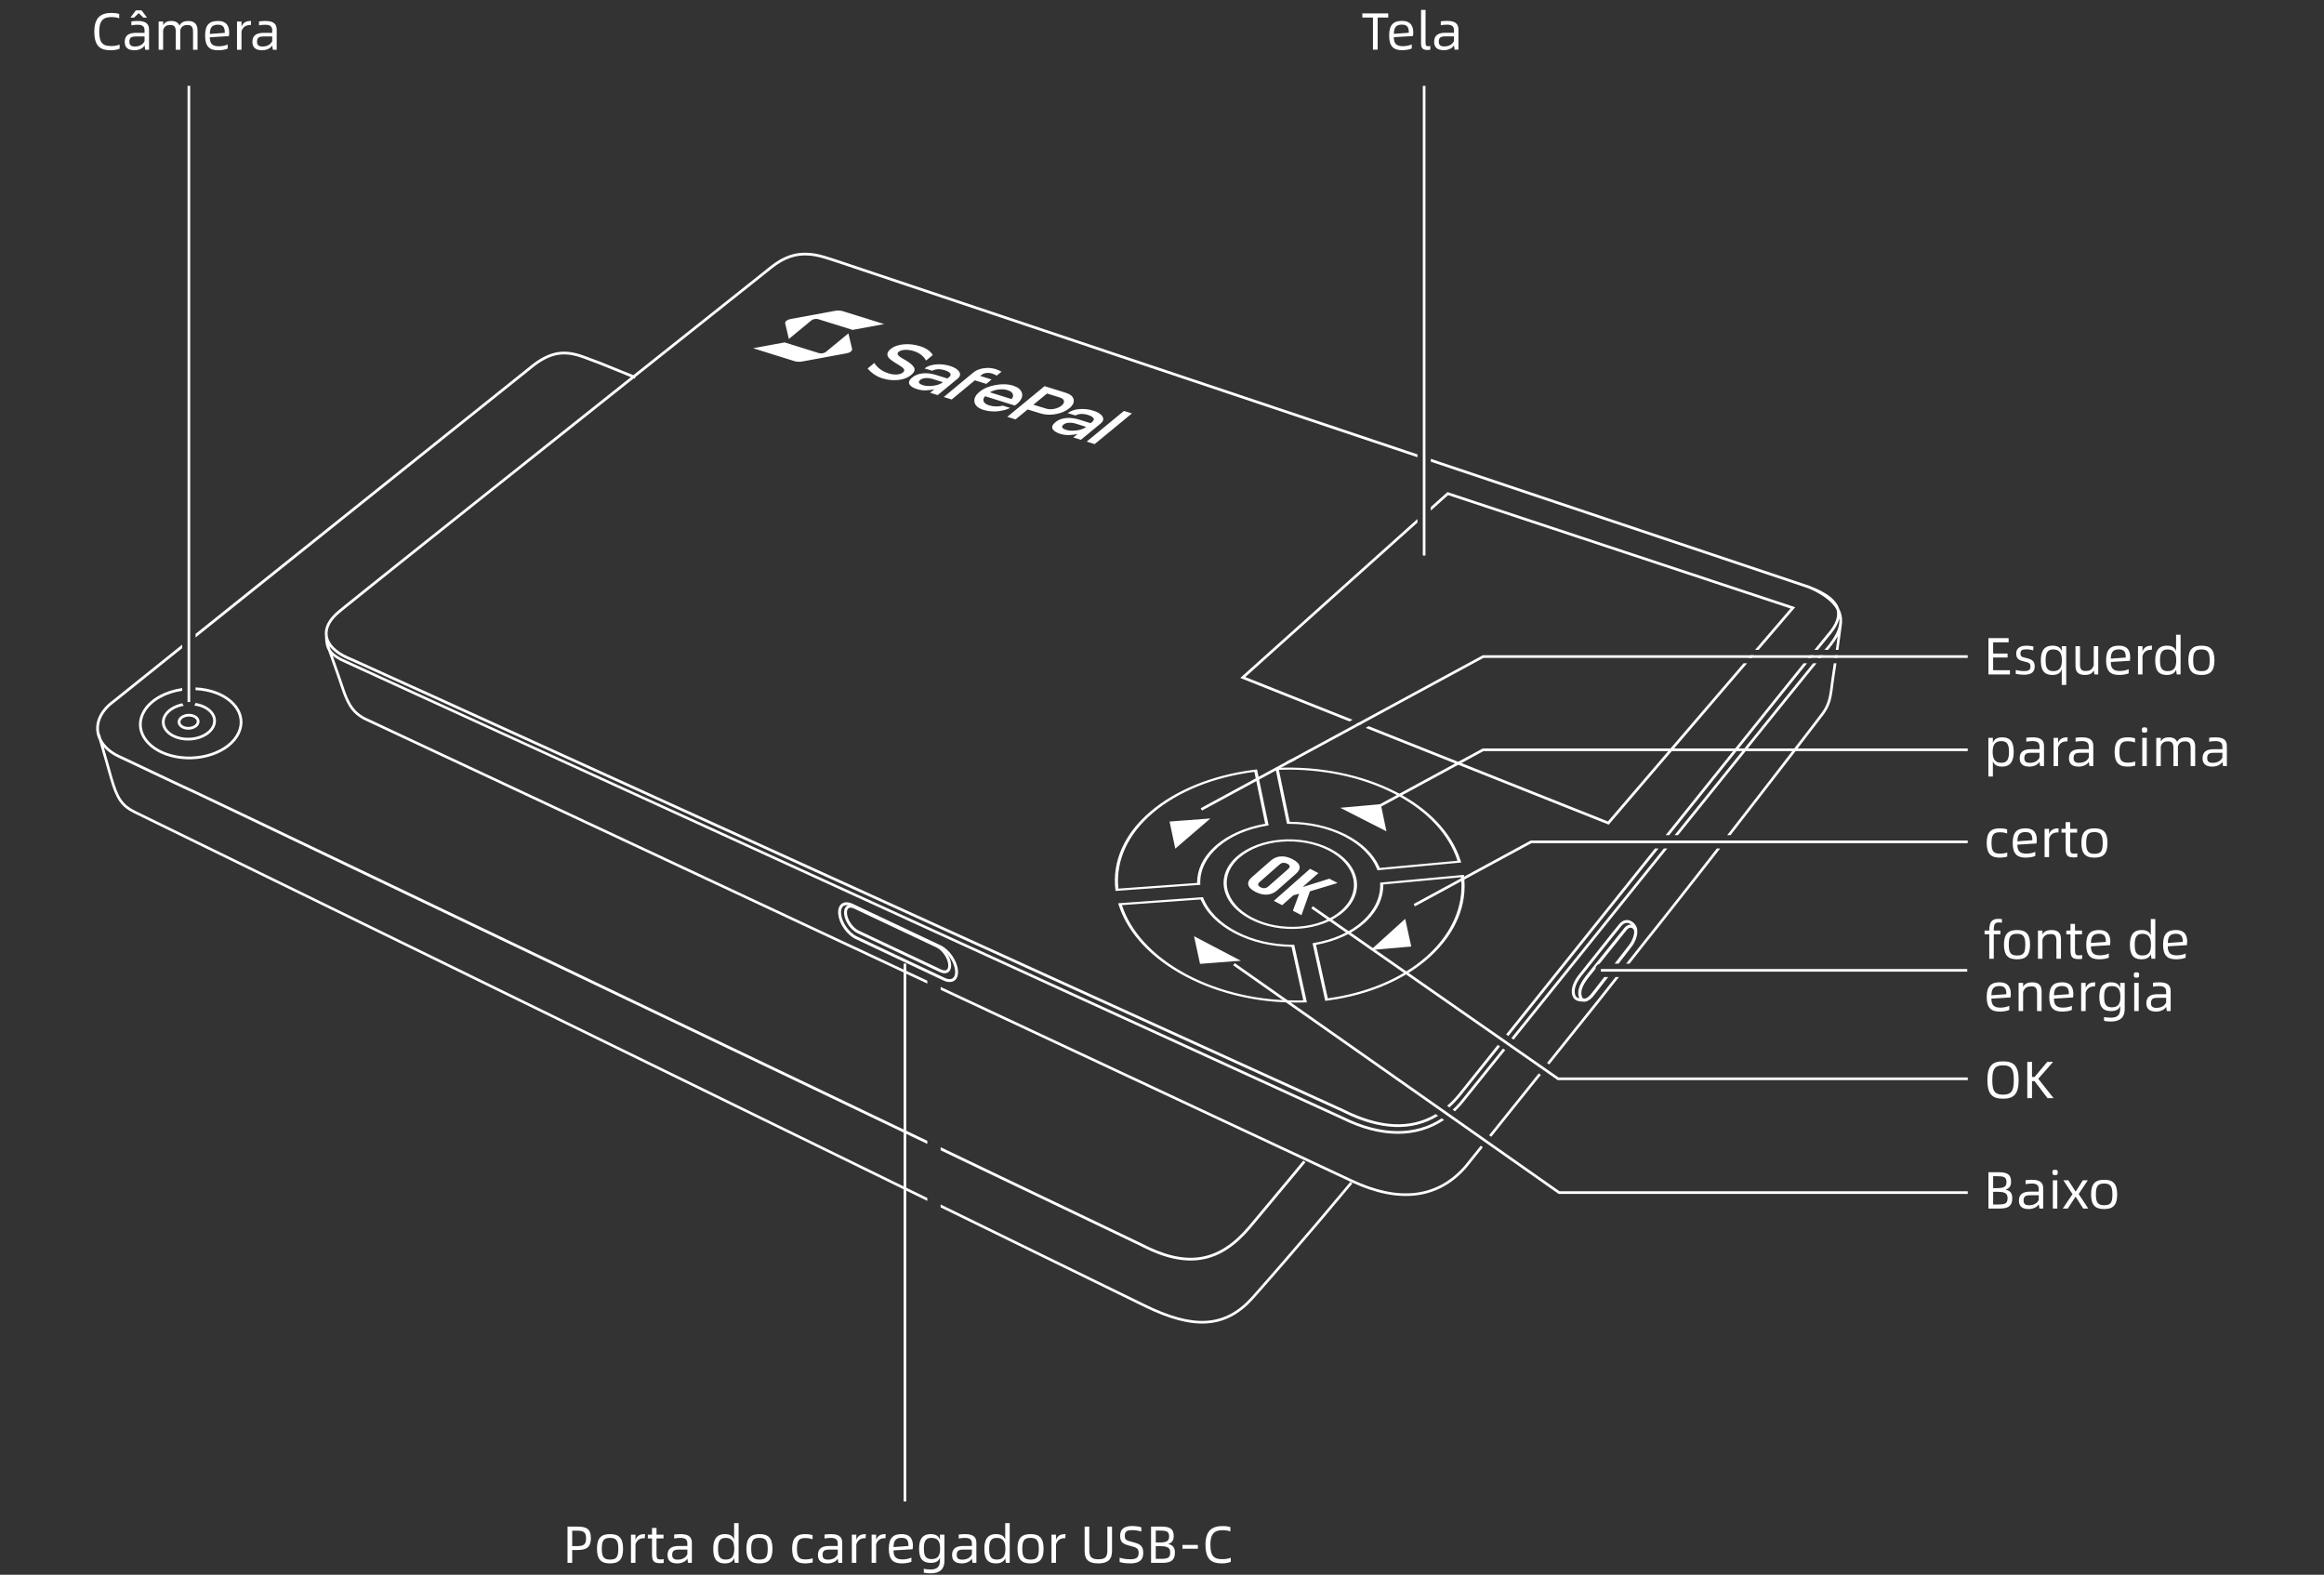 <svg width="800" height="542" viewBox="0 0 800 542" fill="none" xmlns="http://www.w3.org/2000/svg">
<rect x="0" y="0" width="800" height="542" fill="#333333" stroke="none"/>
<path d="M688.05 317.484C686.736 317.484 686.322 318.06 686.322 320.274H688.608V321.552H686.322V329.994H684.774V321.552H683.154V320.274H684.774V320.184C684.774 316.818 686.088 316.242 688.05 316.242C688.41 316.242 688.788 316.278 689.13 316.332V317.574C688.824 317.52 688.464 317.484 688.05 317.484ZM694.333 330.174C691.453 330.174 689.833 329.004 689.833 325.134C689.833 321.264 691.453 320.094 694.333 320.094C697.213 320.094 698.815 321.264 698.815 325.134C698.815 329.004 697.213 330.174 694.333 330.174ZM694.333 328.86C696.547 328.86 697.177 327.978 697.177 325.134C697.177 322.308 696.457 321.39 694.333 321.39C692.155 321.39 691.489 322.308 691.489 325.134C691.489 327.978 692.227 328.86 694.333 328.86ZM706.198 320.094C708.736 320.094 709.456 321.408 709.456 323.262V329.994H707.89V323.838C707.89 322.344 707.566 321.48 706.036 321.48C704.812 321.48 703.606 321.714 703.084 323.424V329.994H701.536V320.274H703.084V321.66C703.66 320.4 705.01 320.094 706.198 320.094ZM715.687 328.806C716.119 328.806 716.407 328.77 716.749 328.698V330.012C716.371 330.066 716.065 330.102 715.651 330.102C713.509 330.102 712.735 329.58 712.735 327.024V321.57H711.295V320.274H712.735V317.97H714.283V320.274H716.695V321.57H714.283V326.934C714.283 328.446 714.499 328.806 715.687 328.806ZM726.45 324.162C726.45 324.432 726.414 324.846 726.36 325.296L719.772 325.71C719.772 327.816 720.546 328.806 722.886 328.806C723.966 328.806 725.19 328.536 725.928 328.176V329.598C725.334 329.886 724.056 330.174 722.652 330.174C719.772 330.174 718.152 329.004 718.152 325.134C718.152 321.264 719.772 320.094 722.562 320.094C725.874 320.094 726.45 322.272 726.45 324.162ZM719.772 324.558L724.92 324.18C724.92 322.668 724.668 321.372 722.562 321.372C720.33 321.372 719.826 322.578 719.772 324.558ZM740.381 316.314H741.929V329.994H740.615L740.381 328.392C740.003 329.418 738.995 330.174 737.213 330.174C733.973 330.174 733.199 328.104 733.199 325.134C733.199 322.47 733.973 320.094 737.213 320.094C739.103 320.094 740.003 320.832 740.381 321.966V316.314ZM737.447 328.86C739.805 328.86 740.435 327.456 740.435 325.134C740.435 322.902 739.805 321.39 737.447 321.39C735.089 321.39 734.855 323.244 734.855 325.134C734.855 327.168 735.143 328.86 737.447 328.86ZM752.905 324.162C752.905 324.432 752.869 324.846 752.815 325.296L746.227 325.71C746.227 327.816 747.001 328.806 749.341 328.806C750.421 328.806 751.645 328.536 752.383 328.176V329.598C751.789 329.886 750.511 330.174 749.107 330.174C746.227 330.174 744.607 329.004 744.607 325.134C744.607 321.264 746.227 320.094 749.017 320.094C752.329 320.094 752.905 322.272 752.905 324.162ZM746.227 324.558L751.375 324.18C751.375 322.668 751.123 321.372 749.017 321.372C746.785 321.372 746.281 322.578 746.227 324.558ZM692.19 342.162C692.19 342.432 692.154 342.846 692.1 343.296L685.512 343.71C685.512 345.816 686.286 346.806 688.626 346.806C689.706 346.806 690.93 346.536 691.668 346.176V347.598C691.074 347.886 689.796 348.174 688.392 348.174C685.512 348.174 683.892 347.004 683.892 343.134C683.892 339.264 685.512 338.094 688.302 338.094C691.614 338.094 692.19 340.272 692.19 342.162ZM685.512 342.558L690.66 342.18C690.66 340.668 690.408 339.372 688.302 339.372C686.07 339.372 685.566 340.578 685.512 342.558ZM699.536 338.094C702.074 338.094 702.794 339.408 702.794 341.262V347.994H701.228V341.838C701.228 340.344 700.904 339.48 699.374 339.48C698.15 339.48 696.944 339.714 696.422 341.424V347.994H694.874V338.274H696.422V339.66C696.998 338.4 698.348 338.094 699.536 338.094ZM713.723 342.162C713.723 342.432 713.687 342.846 713.633 343.296L707.045 343.71C707.045 345.816 707.819 346.806 710.159 346.806C711.239 346.806 712.463 346.536 713.201 346.176V347.598C712.607 347.886 711.329 348.174 709.925 348.174C707.045 348.174 705.425 347.004 705.425 343.134C705.425 339.264 707.045 338.094 709.835 338.094C713.147 338.094 713.723 340.272 713.723 342.162ZM707.045 342.558L712.193 342.18C712.193 340.668 711.941 339.372 709.835 339.372C707.603 339.372 707.099 340.578 707.045 342.558ZM721.052 338.094H721.232L721.178 339.498H720.962C719.738 339.498 718.478 339.912 717.956 341.64V347.994H716.408V338.274H717.956V340.038C718.586 338.418 719.864 338.094 721.052 338.094ZM729.852 338.274H731.4V347.31C731.4 349.992 729.942 351.594 726.648 351.594C725.802 351.594 724.92 351.486 724.29 351.36V350.046C725.028 350.19 725.82 350.262 726.666 350.262C728.826 350.262 729.852 349.38 729.852 347.148V346.176C729.438 347.328 728.574 347.994 726.702 347.994C723.462 347.994 722.67 345.996 722.67 343.044C722.67 340.362 723.462 338.094 726.702 338.094C728.664 338.094 729.474 338.94 729.852 340.092V338.274ZM726.918 346.698C729.276 346.698 729.906 345.366 729.906 343.044C729.906 340.812 729.276 339.39 726.918 339.39C724.56 339.39 724.326 341.154 724.326 343.044C724.326 345.06 724.614 346.698 726.918 346.698ZM735.463 336.492C734.761 336.492 734.527 336.366 734.527 335.574C734.527 334.764 734.761 334.656 735.463 334.656C736.111 334.656 736.381 334.764 736.381 335.574C736.381 336.366 736.111 336.492 735.463 336.492ZM734.671 347.994V338.274H736.219V347.994H734.671ZM743.34 338.094C746.418 338.094 747.21 339.354 747.21 341.1V347.994H745.896L745.662 346.518C745.086 347.562 743.664 348.174 742.188 348.174C739.866 348.174 738.84 347.13 738.84 345.276C738.84 342.972 740.388 342.18 742.692 342.18H745.662V341.37C745.662 340.2 745.23 339.39 743.268 339.39C742.62 339.39 741.828 339.462 741.126 339.606V338.238C741.846 338.148 742.638 338.094 743.34 338.094ZM742.332 346.878C743.97 346.878 745.158 346.176 745.662 345.024V343.422H742.8C741.198 343.422 740.442 343.746 740.442 345.258C740.442 346.338 740.964 346.878 742.332 346.878Z" fill="white"/>
<path d="M38.154 17.301C34.716 17.301 32.466 16.113 32.466 10.875C32.466 6.051 34.734 4.449 38.334 4.449C39.486 4.449 40.296 4.575 41.034 4.809V6.303C40.314 6.033 39.468 5.871 38.37 5.871C35.544 5.871 34.158 7.113 34.158 10.839C34.158 14.799 35.418 15.843 38.208 15.843C39.378 15.843 40.224 15.699 41.178 15.357V16.761C40.476 17.067 39.432 17.301 38.154 17.301ZM47.759 4.521L46.157 6.051H44.897L46.769 3.567H48.731L50.603 6.051H49.343L47.759 4.521ZM47.435 7.221C50.513 7.221 51.305 8.481 51.305 10.227V17.121H49.991L49.757 15.645C49.181 16.689 47.759 17.301 46.283 17.301C43.961 17.301 42.935 16.257 42.935 14.403C42.935 12.099 44.483 11.307 46.787 11.307H49.757V10.497C49.757 9.327 49.325 8.517 47.363 8.517C46.715 8.517 45.923 8.589 45.221 8.733V7.365C45.941 7.275 46.733 7.221 47.435 7.221ZM46.427 16.005C48.065 16.005 49.253 15.303 49.757 14.151V12.549H46.895C45.293 12.549 44.537 12.873 44.537 14.385C44.537 15.465 45.059 16.005 46.427 16.005ZM64.811 7.221C67.061 7.221 67.997 8.535 67.997 10.407V17.121H66.449V10.965C66.449 9.453 66.035 8.607 64.577 8.607C63.425 8.607 62.489 8.931 62.057 10.317V10.389V17.121H60.509V10.965C60.509 9.471 60.149 8.607 58.727 8.607C57.503 8.607 56.639 8.859 56.153 10.371V17.121H54.605V7.401H56.153V8.679C56.747 7.527 57.791 7.221 58.961 7.221C60.491 7.221 61.373 7.815 61.787 8.805C62.363 7.563 63.623 7.221 64.811 7.221ZM78.903 11.289C78.903 11.559 78.867 11.973 78.813 12.423L72.225 12.837C72.225 14.943 72.999 15.933 75.339 15.933C76.419 15.933 77.643 15.663 78.381 15.303V16.725C77.787 17.013 76.509 17.301 75.105 17.301C72.225 17.301 70.605 16.131 70.605 12.261C70.605 8.391 72.225 7.221 75.015 7.221C78.327 7.221 78.903 9.399 78.903 11.289ZM72.225 11.685L77.373 11.307C77.373 9.795 77.121 8.499 75.015 8.499C72.783 8.499 72.279 9.705 72.225 11.685ZM86.231 7.221H86.411L86.357 8.625H86.141C84.917 8.625 83.657 9.039 83.135 10.767V17.121H81.587V7.401H83.135V9.165C83.765 7.545 85.043 7.221 86.231 7.221ZM91.381 7.221C94.459 7.221 95.251 8.481 95.251 10.227V17.121H93.937L93.703 15.645C93.127 16.689 91.705 17.301 90.229 17.301C87.907 17.301 86.881 16.257 86.881 14.403C86.881 12.099 88.429 11.307 90.733 11.307H93.703V10.497C93.703 9.327 93.271 8.517 91.309 8.517C90.661 8.517 89.869 8.589 89.167 8.733V7.365C89.887 7.275 90.679 7.221 91.381 7.221ZM90.373 16.005C92.011 16.005 93.199 15.303 93.703 14.151V12.549H90.841C89.239 12.549 88.483 12.873 88.483 14.385C88.483 15.465 89.005 16.005 90.373 16.005Z" fill="white"/>
<path d="M477.876 4.6V6.04H474.24V17.092H472.62V6.04H468.966V4.6H477.876ZM486.493 11.26C486.493 11.53 486.457 11.944 486.403 12.394L479.815 12.808C479.815 14.914 480.589 15.904 482.929 15.904C484.009 15.904 485.233 15.634 485.971 15.274V16.696C485.377 16.984 484.099 17.272 482.695 17.272C479.815 17.272 478.195 16.102 478.195 12.232C478.195 8.362 479.815 7.192 482.605 7.192C485.917 7.192 486.493 9.37 486.493 11.26ZM479.815 11.656L484.963 11.278C484.963 9.766 484.711 8.47 482.605 8.47C480.373 8.47 479.869 9.676 479.815 11.656ZM491.337 17.2C489.897 17.2 489.177 16.588 489.177 15.13V3.412H490.725V14.734C490.725 15.724 490.995 15.904 491.625 15.904C491.841 15.904 492.093 15.886 492.363 15.814V17.092C492.075 17.164 491.769 17.2 491.337 17.2ZM498.179 7.192C501.257 7.192 502.049 8.452 502.049 10.198V17.092H500.735L500.501 15.616C499.925 16.66 498.503 17.272 497.027 17.272C494.705 17.272 493.679 16.228 493.679 14.374C493.679 12.07 495.227 11.278 497.531 11.278H500.501V10.468C500.501 9.298 500.069 8.488 498.107 8.488C497.459 8.488 496.667 8.56 495.965 8.704V7.336C496.685 7.246 497.477 7.192 498.179 7.192ZM497.171 15.976C498.809 15.976 499.997 15.274 500.501 14.122V12.52H497.639C496.037 12.52 495.281 12.844 495.281 14.356C495.281 15.436 495.803 15.976 497.171 15.976Z" fill="white"/>
<path d="M689.508 378.145C685.98 378.145 684.126 376.759 684.126 371.719C684.126 366.697 685.98 365.293 689.508 365.293C693.054 365.293 694.89 366.697 694.89 371.719C694.89 376.759 693.054 378.145 689.508 378.145ZM689.508 376.759C692.568 376.759 693.216 375.265 693.216 371.719C693.216 368.263 692.568 366.661 689.508 366.661C686.484 366.661 685.818 368.263 685.818 371.719C685.818 375.265 686.484 376.759 689.508 376.759ZM701.643 371.287L706.917 377.965H704.829L700.365 372.097H699.483V377.965H697.863V365.473H699.483V370.675H700.365L704.739 365.473H706.755L701.643 371.287Z" fill="white"/>
<path d="M689.166 253.77C692.424 253.77 693.18 255.84 693.18 258.81C693.18 261.474 692.424 263.85 689.166 263.85C687.276 263.85 686.43 263.13 686.016 261.978V267.27H684.468V253.95H686.016V255.696C686.43 254.544 687.294 253.77 689.166 253.77ZM688.968 262.536C691.272 262.536 691.56 260.7 691.56 258.81C691.56 256.758 691.218 255.066 688.968 255.066C686.628 255.066 685.944 256.506 685.944 258.81C685.944 261.042 686.628 262.536 688.968 262.536ZM699.746 253.77C702.824 253.77 703.616 255.03 703.616 256.776V263.67H702.302L702.068 262.194C701.492 263.238 700.07 263.85 698.594 263.85C696.272 263.85 695.246 262.806 695.246 260.952C695.246 258.648 696.794 257.856 699.098 257.856H702.068V257.046C702.068 255.876 701.636 255.066 699.674 255.066C699.026 255.066 698.234 255.138 697.532 255.282V253.914C698.252 253.824 699.044 253.77 699.746 253.77ZM698.738 262.554C700.376 262.554 701.564 261.852 702.068 260.7V259.098H699.206C697.604 259.098 696.848 259.422 696.848 260.934C696.848 262.014 697.37 262.554 698.738 262.554ZM711.559 253.77H711.739L711.685 255.174H711.469C710.245 255.174 708.985 255.588 708.463 257.316V263.67H706.915V253.95H708.463V255.714C709.093 254.094 710.371 253.77 711.559 253.77ZM716.709 253.77C719.787 253.77 720.579 255.03 720.579 256.776V263.67H719.265L719.031 262.194C718.455 263.238 717.033 263.85 715.557 263.85C713.235 263.85 712.209 262.806 712.209 260.952C712.209 258.648 713.757 257.856 716.061 257.856H719.031V257.046C719.031 255.876 718.599 255.066 716.637 255.066C715.989 255.066 715.197 255.138 714.495 255.282V253.914C715.215 253.824 716.007 253.77 716.709 253.77ZM715.701 262.554C717.339 262.554 718.527 261.852 719.031 260.7V259.098H716.169C714.567 259.098 713.811 259.422 713.811 260.934C713.811 262.014 714.333 262.554 715.701 262.554ZM732.425 263.85C729.545 263.85 727.925 262.68 727.925 258.81C727.925 254.94 729.545 253.77 732.425 253.77C733.505 253.77 734.405 253.932 734.963 254.13V255.552C734.243 255.282 733.451 255.12 732.443 255.12C730.301 255.12 729.581 255.966 729.581 258.828C729.581 261.654 730.301 262.482 732.461 262.482C733.379 262.482 734.297 262.356 734.999 262.068V263.49C734.477 263.688 733.325 263.85 732.425 263.85ZM738.241 252.168C737.539 252.168 737.305 252.042 737.305 251.25C737.305 250.44 737.539 250.332 738.241 250.332C738.889 250.332 739.159 250.44 739.159 251.25C739.159 252.042 738.889 252.168 738.241 252.168ZM737.449 263.67V253.95H738.997V263.67H737.449ZM752.471 253.77C754.721 253.77 755.657 255.084 755.657 256.956V263.67H754.109V257.514C754.109 256.002 753.695 255.156 752.237 255.156C751.085 255.156 750.149 255.48 749.717 256.866V256.938V263.67H748.169V257.514C748.169 256.02 747.809 255.156 746.387 255.156C745.163 255.156 744.299 255.408 743.813 256.92V263.67H742.265V253.95H743.813V255.228C744.407 254.076 745.451 253.77 746.621 253.77C748.151 253.77 749.033 254.364 749.447 255.354C750.023 254.112 751.283 253.77 752.471 253.77ZM762.693 253.77C765.771 253.77 766.563 255.03 766.563 256.776V263.67H765.249L765.015 262.194C764.439 263.238 763.017 263.85 761.541 263.85C759.219 263.85 758.193 262.806 758.193 260.952C758.193 258.648 759.741 257.856 762.045 257.856H765.015V257.046C765.015 255.876 764.583 255.066 762.621 255.066C761.973 255.066 761.181 255.138 760.479 255.282V253.914C761.199 253.824 761.991 253.77 762.693 253.77ZM761.685 262.554C763.323 262.554 764.511 261.852 765.015 260.7V259.098H762.153C760.551 259.098 759.795 259.422 759.795 260.934C759.795 262.014 760.317 262.554 761.685 262.554Z" fill="white"/>
<path d="M684.486 415.95V403.458H688.086C691.344 403.458 692.28 404.52 692.28 406.77C692.28 408.066 691.776 409.002 690.462 409.416V409.488C692.154 409.83 692.694 410.91 692.694 412.386C692.694 414.654 691.758 415.95 688.446 415.95H684.486ZM686.106 408.93H687.33C689.724 408.93 690.696 408.516 690.696 406.86C690.696 405.042 689.724 404.826 687.33 404.826H686.106V408.93ZM686.106 414.564H687.78C690.336 414.564 691.074 414.168 691.074 412.368C691.074 410.856 690.3 410.208 687.78 410.208H686.106V414.564ZM699.482 406.05C702.56 406.05 703.352 407.31 703.352 409.056V415.95H702.038L701.804 414.474C701.228 415.518 699.806 416.13 698.33 416.13C696.008 416.13 694.982 415.086 694.982 413.232C694.982 410.928 696.53 410.136 698.834 410.136H701.804V409.326C701.804 408.156 701.372 407.346 699.41 407.346C698.762 407.346 697.97 407.418 697.268 407.562V406.194C697.988 406.104 698.78 406.05 699.482 406.05ZM698.474 414.834C700.112 414.834 701.3 414.132 701.804 412.98V411.378H698.942C697.34 411.378 696.584 411.702 696.584 413.214C696.584 414.294 697.106 414.834 698.474 414.834ZM707.444 404.448C706.742 404.448 706.508 404.322 706.508 403.53C706.508 402.72 706.742 402.612 707.444 402.612C708.092 402.612 708.362 402.72 708.362 403.53C708.362 404.322 708.092 404.448 707.444 404.448ZM706.652 415.95V406.23H708.2V415.95H706.652ZM710.082 415.95L713.43 411L710.28 406.23H712.008L714.456 410.064H714.564L716.976 406.23H718.686L715.554 410.964L718.866 415.95H717.102L714.546 411.936H714.438L711.81 415.95H710.082ZM724.322 416.13C721.442 416.13 719.822 414.96 719.822 411.09C719.822 407.22 721.442 406.05 724.322 406.05C727.202 406.05 728.804 407.22 728.804 411.09C728.804 414.96 727.202 416.13 724.322 416.13ZM724.322 414.816C726.536 414.816 727.166 413.934 727.166 411.09C727.166 408.264 726.446 407.346 724.322 407.346C722.144 407.346 721.478 408.264 721.478 411.09C721.478 413.934 722.216 414.816 724.322 414.816Z" fill="white"/>
<path d="M686.106 230.667H691.884V232.125H684.486V219.633H691.434V221.073H686.106V224.943H691.074V226.311H686.106V230.667ZM696.72 232.233C695.766 232.233 694.434 232.071 693.894 231.927V230.595C694.578 230.793 695.82 230.973 696.702 230.973C698.196 230.973 698.952 230.631 698.952 229.479C698.952 228.327 698.628 228.093 696.774 227.661C694.632 227.193 694.056 226.491 694.056 224.853C694.056 223.269 695.226 222.225 697.548 222.225C698.484 222.225 699.51 222.351 699.996 222.549L699.888 223.863C699.33 223.647 698.484 223.485 697.566 223.485C696.198 223.485 695.514 223.791 695.514 224.889C695.514 225.879 695.856 226.113 697.368 226.437C699.6 226.977 700.41 227.535 700.41 229.425C700.41 231.369 699.114 232.233 696.72 232.233ZM709.725 222.405H711.273V235.725H709.725V230.289C709.347 231.495 708.483 232.305 706.539 232.305C703.299 232.305 702.525 230.235 702.525 227.265C702.525 224.601 703.299 222.225 706.539 222.225C708.483 222.225 709.329 222.981 709.725 224.151V222.405ZM706.773 230.991C709.131 230.991 709.761 229.587 709.761 227.265C709.761 225.033 709.131 223.521 706.773 223.521C704.415 223.521 704.181 225.375 704.181 227.265C704.181 229.299 704.469 230.991 706.773 230.991ZM720.737 222.405H722.285V232.125H720.971L720.773 230.721C720.197 231.999 718.901 232.305 717.713 232.305C715.175 232.305 714.455 231.009 714.455 229.137V222.405H716.003V228.561C716.003 230.055 716.327 230.937 717.875 230.937C719.117 230.937 720.161 230.685 720.737 229.011V222.405ZM733.288 226.293C733.288 226.563 733.252 226.977 733.198 227.427L726.61 227.841C726.61 229.947 727.384 230.937 729.724 230.937C730.804 230.937 732.028 230.667 732.766 230.307V231.729C732.172 232.017 730.894 232.305 729.49 232.305C726.61 232.305 724.99 231.135 724.99 227.265C724.99 223.395 726.61 222.225 729.4 222.225C732.712 222.225 733.288 224.403 733.288 226.293ZM726.61 226.689L731.758 226.311C731.758 224.799 731.506 223.503 729.4 223.503C727.168 223.503 726.664 224.709 726.61 226.689ZM740.616 222.225H740.796L740.742 223.629H740.526C739.302 223.629 738.042 224.043 737.52 225.771V232.125H735.972V222.405H737.52V224.169C738.15 222.549 739.428 222.225 740.616 222.225ZM749.082 218.445H750.63V232.125H749.316L749.082 230.523C748.704 231.549 747.696 232.305 745.914 232.305C742.674 232.305 741.9 230.235 741.9 227.265C741.9 224.601 742.674 222.225 745.914 222.225C747.804 222.225 748.704 222.963 749.082 224.097V218.445ZM746.148 230.991C748.506 230.991 749.136 229.587 749.136 227.265C749.136 225.033 748.506 223.521 746.148 223.521C743.79 223.521 743.556 225.375 743.556 227.265C743.556 229.299 743.844 230.991 746.148 230.991ZM757.808 232.305C754.928 232.305 753.308 231.135 753.308 227.265C753.308 223.395 754.928 222.225 757.808 222.225C760.688 222.225 762.29 223.395 762.29 227.265C762.29 231.135 760.688 232.305 757.808 232.305ZM757.808 230.991C760.022 230.991 760.652 230.109 760.652 227.265C760.652 224.439 759.932 223.521 757.808 223.521C755.63 223.521 754.964 224.439 754.964 227.265C754.964 230.109 755.702 230.991 757.808 230.991Z" fill="white"/>
<path d="M195.353 537.908V525.416H198.827C202.355 525.416 203.399 526.622 203.399 529.412C203.399 532.346 202.067 533.48 198.827 533.48H196.973V537.908H195.353ZM196.973 532.13H198.683C201.005 532.13 201.743 531.518 201.743 529.412C201.743 527.486 201.005 526.82 198.683 526.82H196.973V532.13ZM210 538.088C207.12 538.088 205.5 536.918 205.5 533.048C205.5 529.178 207.12 528.008 210 528.008C212.88 528.008 214.482 529.178 214.482 533.048C214.482 536.918 212.88 538.088 210 538.088ZM210 536.774C212.214 536.774 212.844 535.892 212.844 533.048C212.844 530.222 212.124 529.304 210 529.304C207.822 529.304 207.156 530.222 207.156 533.048C207.156 535.892 207.894 536.774 210 536.774ZM221.846 528.008H222.026L221.972 529.412H221.756C220.532 529.412 219.272 529.826 218.75 531.554V537.908H217.202V528.188H218.75V529.952C219.38 528.332 220.658 528.008 221.846 528.008ZM227.398 536.72C227.83 536.72 228.118 536.684 228.46 536.612V537.926C228.082 537.98 227.776 538.016 227.362 538.016C225.22 538.016 224.446 537.494 224.446 534.938V529.484H223.006V528.188H224.446V525.884H225.994V528.188H228.406V529.484H225.994V534.848C225.994 536.36 226.21 536.72 227.398 536.72ZM234.291 528.008C237.369 528.008 238.161 529.268 238.161 531.014V537.908H236.847L236.613 536.432C236.037 537.476 234.615 538.088 233.139 538.088C230.817 538.088 229.791 537.044 229.791 535.19C229.791 532.886 231.339 532.094 233.643 532.094H236.613V531.284C236.613 530.114 236.181 529.304 234.219 529.304C233.571 529.304 232.779 529.376 232.077 529.52V528.152C232.797 528.062 233.589 528.008 234.291 528.008ZM233.283 536.792C234.921 536.792 236.109 536.09 236.613 534.938V533.336H233.751C232.149 533.336 231.393 533.66 231.393 535.172C231.393 536.252 231.915 536.792 233.283 536.792ZM252.707 524.228H254.255V537.908H252.941L252.707 536.306C252.329 537.332 251.321 538.088 249.539 538.088C246.299 538.088 245.525 536.018 245.525 533.048C245.525 530.384 246.299 528.008 249.539 528.008C251.429 528.008 252.329 528.746 252.707 529.88V524.228ZM249.773 536.774C252.131 536.774 252.761 535.37 252.761 533.048C252.761 530.816 252.131 529.304 249.773 529.304C247.415 529.304 247.181 531.158 247.181 533.048C247.181 535.082 247.469 536.774 249.773 536.774ZM261.433 538.088C258.553 538.088 256.933 536.918 256.933 533.048C256.933 529.178 258.553 528.008 261.433 528.008C264.313 528.008 265.915 529.178 265.915 533.048C265.915 536.918 264.313 538.088 261.433 538.088ZM261.433 536.774C263.647 536.774 264.277 535.892 264.277 533.048C264.277 530.222 263.557 529.304 261.433 529.304C259.255 529.304 258.589 530.222 258.589 533.048C258.589 535.892 259.327 536.774 261.433 536.774ZM277.183 538.088C274.303 538.088 272.683 536.918 272.683 533.048C272.683 529.178 274.303 528.008 277.183 528.008C278.263 528.008 279.163 528.17 279.721 528.368V529.79C279.001 529.52 278.209 529.358 277.201 529.358C275.059 529.358 274.339 530.204 274.339 533.066C274.339 535.892 275.059 536.72 277.219 536.72C278.137 536.72 279.055 536.594 279.757 536.306V537.728C279.235 537.926 278.083 538.088 277.183 538.088ZM286.058 528.008C289.136 528.008 289.928 529.268 289.928 531.014V537.908H288.614L288.38 536.432C287.804 537.476 286.382 538.088 284.906 538.088C282.584 538.088 281.558 537.044 281.558 535.19C281.558 532.886 283.106 532.094 285.41 532.094H288.38V531.284C288.38 530.114 287.948 529.304 285.986 529.304C285.338 529.304 284.546 529.376 283.844 529.52V528.152C284.564 528.062 285.356 528.008 286.058 528.008ZM285.05 536.792C286.688 536.792 287.876 536.09 288.38 534.938V533.336H285.518C283.916 533.336 283.16 533.66 283.16 535.172C283.16 536.252 283.682 536.792 285.05 536.792ZM297.872 528.008H298.052L297.998 529.412H297.782C296.558 529.412 295.298 529.826 294.776 531.554V537.908H293.228V528.188H294.776V529.952C295.406 528.332 296.684 528.008 297.872 528.008ZM304.692 528.008H304.872L304.818 529.412H304.602C303.378 529.412 302.118 529.826 301.596 531.554V537.908H300.048V528.188H301.596V529.952C302.226 528.332 303.504 528.008 304.692 528.008ZM314.256 532.076C314.256 532.346 314.22 532.76 314.166 533.21L307.578 533.624C307.578 535.73 308.352 536.72 310.692 536.72C311.772 536.72 312.996 536.45 313.734 536.09V537.512C313.14 537.8 311.862 538.088 310.458 538.088C307.578 538.088 305.958 536.918 305.958 533.048C305.958 529.178 307.578 528.008 310.368 528.008C313.68 528.008 314.256 530.186 314.256 532.076ZM307.578 532.472L312.726 532.094C312.726 530.582 312.474 529.286 310.368 529.286C308.136 529.286 307.632 530.492 307.578 532.472ZM323.565 528.188H325.113V537.224C325.113 539.906 323.655 541.508 320.361 541.508C319.515 541.508 318.633 541.4 318.003 541.274V539.96C318.741 540.104 319.533 540.176 320.379 540.176C322.539 540.176 323.565 539.294 323.565 537.062V536.09C323.151 537.242 322.287 537.908 320.415 537.908C317.175 537.908 316.383 535.91 316.383 532.958C316.383 530.276 317.175 528.008 320.415 528.008C322.377 528.008 323.187 528.854 323.565 530.006V528.188ZM320.631 536.612C322.989 536.612 323.619 535.28 323.619 532.958C323.619 530.726 322.989 529.304 320.631 529.304C318.273 529.304 318.039 531.068 318.039 532.958C318.039 534.974 318.327 536.612 320.631 536.612ZM332.236 528.008C335.314 528.008 336.106 529.268 336.106 531.014V537.908H334.792L334.558 536.432C333.982 537.476 332.56 538.088 331.084 538.088C328.762 538.088 327.736 537.044 327.736 535.19C327.736 532.886 329.284 532.094 331.588 532.094H334.558V531.284C334.558 530.114 334.126 529.304 332.164 529.304C331.516 529.304 330.724 529.376 330.022 529.52V528.152C330.742 528.062 331.534 528.008 332.236 528.008ZM331.228 536.792C332.866 536.792 334.054 536.09 334.558 534.938V533.336H331.696C330.094 533.336 329.338 533.66 329.338 535.172C329.338 536.252 329.86 536.792 331.228 536.792ZM346.03 524.228H347.578V537.908H346.264L346.03 536.306C345.652 537.332 344.644 538.088 342.862 538.088C339.622 538.088 338.848 536.018 338.848 533.048C338.848 530.384 339.622 528.008 342.862 528.008C344.752 528.008 345.652 528.746 346.03 529.88V524.228ZM343.096 536.774C345.454 536.774 346.084 535.37 346.084 533.048C346.084 530.816 345.454 529.304 343.096 529.304C340.738 529.304 340.504 531.158 340.504 533.048C340.504 535.082 340.792 536.774 343.096 536.774ZM354.755 538.088C351.875 538.088 350.255 536.918 350.255 533.048C350.255 529.178 351.875 528.008 354.755 528.008C357.635 528.008 359.237 529.178 359.237 533.048C359.237 536.918 357.635 538.088 354.755 538.088ZM354.755 536.774C356.969 536.774 357.599 535.892 357.599 533.048C357.599 530.222 356.879 529.304 354.755 529.304C352.577 529.304 351.911 530.222 351.911 533.048C351.911 535.892 352.649 536.774 354.755 536.774ZM366.602 528.008H366.782L366.728 529.412H366.512C365.288 529.412 364.028 529.826 363.506 531.554V537.908H361.958V528.188H363.506V529.952C364.136 528.332 365.414 528.008 366.602 528.008ZM378.064 538.088C374.914 538.088 373.366 536.918 373.366 533.876V525.416H374.968V533.516C374.968 535.892 375.778 536.666 378.082 536.666C380.494 536.666 381.196 535.892 381.196 533.516V525.416H382.798V533.876C382.798 536.828 381.214 538.088 378.064 538.088ZM389.119 538.088C387.589 538.088 386.005 537.836 385.411 537.602V536.108C386.149 536.396 387.661 536.666 389.119 536.666C390.991 536.666 391.963 536.126 391.963 534.56C391.963 533.012 391.441 532.634 389.083 532.058C386.545 531.428 385.591 530.834 385.591 528.602C385.591 526.316 386.923 525.218 389.749 525.218C390.937 525.218 392.305 525.434 392.881 525.668V527.144C392.161 526.874 390.901 526.64 389.767 526.64C388.021 526.64 387.193 526.982 387.193 528.602C387.193 529.772 387.499 530.186 389.749 530.708C392.557 531.392 393.547 532.076 393.547 534.542C393.547 536.99 392.017 538.088 389.119 538.088ZM396.236 537.908V525.416H399.836C403.094 525.416 404.03 526.478 404.03 528.728C404.03 530.024 403.526 530.96 402.212 531.374V531.446C403.904 531.788 404.444 532.868 404.444 534.344C404.444 536.612 403.508 537.908 400.196 537.908H396.236ZM397.856 530.888H399.08C401.474 530.888 402.446 530.474 402.446 528.818C402.446 527 401.474 526.784 399.08 526.784H397.856V530.888ZM397.856 536.522H399.53C402.086 536.522 402.824 536.126 402.824 534.326C402.824 532.814 402.05 532.166 399.53 532.166H397.856V536.522ZM407.038 533.03V531.734H412.348V533.03H407.038ZM420.654 538.088C417.216 538.088 414.966 536.9 414.966 531.662C414.966 526.838 417.234 525.236 420.834 525.236C421.986 525.236 422.796 525.362 423.534 525.596V527.09C422.814 526.82 421.968 526.658 420.87 526.658C418.044 526.658 416.658 527.9 416.658 531.626C416.658 535.586 417.918 536.63 420.708 536.63C421.878 536.63 422.724 536.486 423.678 536.144V537.548C422.976 537.854 421.932 538.088 420.654 538.088Z" fill="white"/>
<path d="M688.392 295.176C685.512 295.176 683.892 294.006 683.892 290.136C683.892 286.266 685.512 285.096 688.392 285.096C689.472 285.096 690.372 285.258 690.93 285.456V286.878C690.21 286.608 689.418 286.446 688.41 286.446C686.268 286.446 685.548 287.292 685.548 290.154C685.548 292.98 686.268 293.808 688.428 293.808C689.346 293.808 690.264 293.682 690.966 293.394V294.816C690.444 295.014 689.292 295.176 688.392 295.176ZM701.137 289.164C701.137 289.434 701.101 289.848 701.047 290.298L694.459 290.712C694.459 292.818 695.233 293.808 697.573 293.808C698.653 293.808 699.877 293.538 700.615 293.178V294.6C700.021 294.888 698.743 295.176 697.339 295.176C694.459 295.176 692.839 294.006 692.839 290.136C692.839 286.266 694.459 285.096 697.249 285.096C700.561 285.096 701.137 287.274 701.137 289.164ZM694.459 289.56L699.607 289.182C699.607 287.67 699.355 286.374 697.249 286.374C695.017 286.374 694.513 287.58 694.459 289.56ZM708.466 285.096H708.646L708.592 286.5H708.376C707.152 286.5 705.892 286.914 705.37 288.642V294.996H703.822V285.276H705.37V287.04C706 285.42 707.278 285.096 708.466 285.096ZM714.017 293.808C714.449 293.808 714.737 293.772 715.079 293.7V295.014C714.701 295.068 714.395 295.104 713.981 295.104C711.839 295.104 711.065 294.582 711.065 292.026V286.572H709.625V285.276H711.065V282.972H712.613V285.276H715.025V286.572H712.613V291.936C712.613 293.448 712.829 293.808 714.017 293.808ZM720.982 295.176C718.102 295.176 716.482 294.006 716.482 290.136C716.482 286.266 718.102 285.096 720.982 285.096C723.862 285.096 725.464 286.266 725.464 290.136C725.464 294.006 723.862 295.176 720.982 295.176ZM720.982 293.862C723.196 293.862 723.826 292.98 723.826 290.136C723.826 287.31 723.106 286.392 720.982 286.392C718.804 286.392 718.138 287.31 718.138 290.136C718.138 292.98 718.876 293.862 720.982 293.862Z" fill="white"/>
<path d="M445.512 325.158L449.879 344.985L449.306 345.007C434.757 345.541 420.184 342.448 408.152 336.1C396.311 329.853 388.287 321.211 385.175 311.722L385.029 311.263L384.911 310.883L414.101 308.785L414.225 309.099C416.017 313.618 419.982 317.673 425.657 320.638C431.178 323.522 437.757 325.074 444.472 325.156L445.032 325.159L445.512 325.158ZM448.636 344.289L444.583 325.887L444.5 325.887C437.545 325.805 430.728 324.197 425.01 321.208C419.447 318.301 415.47 314.379 413.489 309.997L413.307 309.576L386.215 311.524L386.238 311.595C389.194 320.61 396.663 328.843 407.675 334.923L408.239 335.231L408.798 335.529C420.238 341.563 434.016 344.6 447.851 344.311L448.636 344.289ZM427.15 330.67L413.093 331.735L411.023 322.213L427.15 330.67ZM503.908 301.11L503.955 301.496C505.166 311.312 501.191 321.123 492.407 329.18C483.762 337.11 471.379 342.397 457.422 344.308L456.745 344.396L456.183 344.468L451.817 324.64L452.28 324.563C458.937 323.45 464.808 320.853 468.999 317.078C473.077 313.405 475.166 308.996 475.105 304.476L475.095 304.1L475.082 303.777L503.908 301.11ZM432.71 264.814L436.713 284.073L436.249 284.149C429.572 285.231 423.653 287.754 419.402 291.436C415.266 295.018 413.13 299.354 413.171 303.841L413.191 304.537L384.002 306.636L383.956 306.252C382.803 296.528 386.965 287.01 395.993 279.334C404.878 271.779 417.449 266.783 431.468 264.969L432.147 264.883L432.71 264.814ZM502.933 301.938L476.178 304.413L476.179 304.47C476.242 308.894 474.315 313.218 470.539 316.892L470.201 317.214L469.863 317.525C465.642 321.329 459.77 323.979 453.105 325.181L453.024 325.194L457.077 343.596L457.181 343.583C470.443 341.769 482.258 336.853 490.703 329.485L491.129 329.108L491.543 328.734C499.899 321.074 503.824 311.801 502.985 302.469L502.933 301.938ZM435.513 283.53L431.797 265.653L431.692 265.667C417.923 267.449 405.582 272.358 396.857 279.78C388.274 287.083 384.171 296.079 384.946 305.311L384.998 305.838L412.089 303.889L412.087 303.834C412.045 299.442 414.018 295.189 417.852 291.606L418.195 291.291L418.538 290.989C422.706 287.381 428.425 284.849 434.892 283.641L435.513 283.53ZM457.948 292.114C468.069 297.305 470.151 307 462.598 313.769C455.045 320.537 440.653 321.715 430.453 316.4C420.253 311.085 418.172 301.391 425.804 294.746C433.437 288.101 447.828 286.923 457.948 292.114ZM457.302 292.685C447.655 287.735 433.941 288.858 426.668 295.193C419.396 301.528 421.38 310.767 431.099 315.83C440.819 320.892 454.534 319.77 461.734 313.322C468.934 306.874 466.949 297.635 457.302 292.685ZM444.919 295.703C446.325 296.427 447.131 297.219 447.337 298.081C447.542 298.943 447.14 299.82 446.129 300.712L439.637 306.44C438.627 307.332 437.476 307.822 436.187 307.911C434.895 308 433.545 307.678 432.134 306.945C430.723 306.213 429.913 305.414 429.707 304.55C429.499 303.686 429.902 302.81 430.915 301.922L437.424 296.219C438.437 295.331 439.588 294.842 440.877 294.752C442.165 294.661 443.513 294.978 444.919 295.703ZM453.84 300.496L448.407 305.308L457.589 302.427L460.455 303.904L450.916 306.779L448.01 314.983L445.057 313.451L447.228 307.596L445.202 308.147L441.372 311.539L438.496 310.047L450.974 299.02L453.84 300.496ZM483.714 316.243L485.8 325.765L471.854 326.998L483.714 316.243ZM416.661 281.695L404.572 292.093L402.6 282.75L416.661 281.695ZM443.134 297.273C442.682 297.04 442.23 296.935 441.775 296.958C441.322 296.981 440.868 297.191 440.415 297.589L433.663 303.52C433.21 303.917 433.028 304.268 433.113 304.569C433.198 304.872 433.466 305.14 433.919 305.375C434.371 305.609 434.825 305.716 435.28 305.693C435.735 305.671 436.188 305.46 436.64 305.062L443.387 299.122C443.839 298.724 444.023 298.375 443.937 298.073C443.853 297.772 443.584 297.505 443.134 297.273ZM480.252 272.414C491.852 278.286 499.688 286.637 502.737 296.028L502.882 296.484L502.999 296.862L474.173 299.529L474.05 299.217C472.278 294.728 468.361 290.748 462.746 287.876C457.283 285.082 450.75 283.603 444.056 283.555L443.497 283.554L443.019 283.555L439.016 264.296L439.587 264.272C454.079 263.648 468.465 266.448 480.252 272.414ZM479.606 272.985C468.398 267.309 454.802 264.55 441.034 264.936L440.238 264.96L443.954 282.836L444.037 282.837C450.59 282.882 456.995 284.251 462.452 286.842L462.932 287.074L463.393 287.305C468.895 290.119 472.823 293.963 474.779 298.308L474.96 298.726L501.714 296.251L501.693 296.182C498.794 287.257 491.496 279.289 480.706 273.556L480.154 273.266L479.606 272.985ZM475.31 276.779L477.265 286.123L461.367 278.023L475.31 276.779Z" fill="white"/>
<path d="M464.836 406.758L465.534 407.338C458.435 415.891 451.123 424.491 443.942 432.786L440.626 436.605L436.983 440.776L434.742 443.327L431.435 447.065C421.999 457.519 410.896 458.093 394.103 449.919L323.806 415.566V414.555L393.993 448.853C410.579 457.045 421.328 456.675 430.483 446.762L431.067 446.114L432.462 444.539L436.09 440.417L438.524 437.635L441.107 434.669C448.254 426.443 455.567 417.878 462.701 409.324L464.836 406.758ZM323.806 394.844L392.762 427.854C408.372 436.085 419.325 434.254 429.551 422.341L431.001 420.615L438.138 412.075L445.349 403.419L448.644 399.448L449.37 400.049L443.86 406.683L439.881 411.456L430.582 422.583C420.188 434.916 408.936 437.12 393.302 429.193L392.143 428.602L323.806 395.91V394.844ZM62.719 221.866V223.089L39.683 241.566C35.106 244.799 33.364 248.924 34.297 252.642L34.407 252.61L34.885 254.256C35.944 256.454 38.008 258.426 41.042 259.868L43.403 260.967L58.812 268.267L63.192 270.317C63.824 270.61 64.408 270.88 64.947 271.127L66.925 272.029C70.797 273.835 94.088 284.949 133.033 303.567L301.484 384.158L319.21 392.643V393.711L78.563 278.597C71.66 275.308 67.503 273.334 66.317 272.785L63.695 271.587L60.667 270.179L52.584 266.362L43.005 261.821L40.92 260.85C38.737 259.853 37.003 258.593 35.729 257.169L36.093 258.42L37.611 263.733L38.755 267.78C40.722 274.559 42.288 276.891 46.283 278.935L47.052 279.317L319.21 412.31V413.32L46.107 279.863C41.599 277.62 39.895 275.078 37.773 267.65L36.191 262.059L34.084 254.765C31.844 250.258 33.43 244.831 39.112 240.818L62.719 221.866ZM323.806 340.675V339.671L465.401 405.966C481.417 413.546 494.484 412.078 503.874 401.573L504.23 401.161L509.711 394.327L510.457 394.851L504.855 401.835C495.24 412.868 481.804 414.574 465.508 407.021L323.806 340.675ZM529.671 369.439L530.42 369.961L513.337 391.26L512.592 390.736L524.756 375.576L529.671 369.439ZM278.855 87.053L279.348 87.103C281.283 87.32 282.869 87.713 285.995 88.713L288.761 89.617L487.938 156.382V157.375L288.618 90.562L286.111 89.74L285.021 89.393L284.272 89.162C282.12 88.509 280.795 88.215 279.255 88.041L278.766 87.991L278.424 87.961C274.101 87.633 270.149 88.885 265.829 92.31L265.469 92.601L265.116 92.893L218.757 129.75L218.515 130.347L218.178 130.21L167.006 170.912C141.174 191.482 124.241 205.002 119.001 209.257L118.14 209.96L117.442 210.539C113.964 213.262 112.491 216.083 112.806 218.685L112.811 218.685L112.809 218.713C113.165 221.541 115.634 224.108 119.935 226.007L122.659 227.197L141.243 235.632L146.751 238.108L462.415 381.777C474.845 388.065 485.55 388.622 494.217 383.445L495.06 384.037C486.165 389.545 475.165 389.147 462.507 382.877L462.007 382.626L147.493 239.475L144.164 237.984L124.543 229.077L122.16 228.006L119.637 226.906C116.827 225.675 114.727 224.14 113.414 222.421L113.789 223.536C114.412 224.534 115.373 225.291 116.781 226.118L117.503 226.537L127.564 231.175C136.559 235.305 151.402 242.106 171.341 251.237L462.335 384.366C475.26 390.798 487.147 390.911 496.295 384.904L497.11 385.476C487.638 391.877 475.279 391.843 461.936 385.202L119.378 228.429C117.879 227.737 117.09 227.37 117.035 227.337L116.532 227.047C115.763 226.604 115.105 226.176 114.547 225.726L116.913 232.405L118.497 237.045L118.79 237.874L118.973 238.374C120.562 242.658 122.153 244.903 125.246 246.68L125.531 246.84L319.21 337.519V338.523L125.119 247.651C121.693 245.77 119.929 243.429 118.266 239.08L118.12 238.691C117.915 238.139 117.711 237.562 117.455 236.816L116.321 233.476L115.252 230.43L112.974 223.987C112.268 222.834 111.941 221.4 111.89 219.356L111.883 218.951C111.46 216.088 112.928 212.982 116.547 210.048L116.845 209.81L118.106 208.771C119.701 207.473 122.607 205.135 126.723 201.84L141.992 189.641L196.74 146.045L217.171 129.802L206.049 125.287L205.333 125.033L204.829 124.849L201.372 123.547L200.829 123.347L200.268 123.148C199.662 122.937 199.202 122.796 198.678 122.652L198.249 122.537C193.111 121.192 188.757 122.152 183.167 126.674L182.054 127.583L67.315 219.411V218.177L89.044 200.779L181.919 126.484C187.932 121.411 192.672 120.194 198.176 121.547L198.901 121.736L199.322 121.855L199.796 121.998C200.331 122.166 200.917 122.373 201.778 122.692L204.889 123.866L205.658 124.149L206.38 124.405L218.019 129.128L262.87 93.474L265.216 91.594C269.844 87.914 274.14 86.606 278.855 87.053ZM517.392 360.882L518.155 361.414L503.576 379.553C502.704 380.606 501.79 381.582 500.839 382.481L500.064 381.937C500.932 381.128 501.767 380.252 502.569 379.311L503.596 378.047L517.392 360.882ZM515.586 359.623L516.36 360.162L504.596 374.861L502.542 377.418C501.391 378.796 500.189 380.039 498.936 381.145L498.142 380.588C499.421 379.476 500.647 378.219 501.818 376.815L502.11 376.461L515.586 359.623ZM557.302 336.269L550.981 344.285L533.298 366.368L532.55 365.847L537.971 359.083L550.268 343.719L556.143 336.269H557.302ZM572.753 292.041H573.935L561.778 307.144L521.04 357.825L520.276 357.294L554.17 315.124L572.753 292.041ZM569.689 292.041H570.897L563.124 301.738L519.237 356.568L518.463 356.029L564.074 299.045L569.689 292.041ZM561.812 317.212C562.946 317.963 563.707 319.335 563.6 320.456C563.741 322.06 562.779 324.401 561.755 325.735L561.615 325.911L557.156 331.674H555.801L560.891 325.101C561.867 323.825 562.854 321.249 562.462 320.182L562.413 320.07L562.345 319.95C561.81 319.073 560.86 319.107 560.145 319.878L560.049 319.988L550.619 331.73C549.869 331.92 549.303 332.57 549.239 333.363L549.234 333.455L546.796 336.492C544.537 339.393 543.956 341.425 544.58 343.086C544.708 343.427 544.932 343.633 545.228 343.69L545.504 343.662L545.685 343.637L545.749 343.626L545.754 343.654C546.185 343.532 546.7 343.193 547.259 342.616L547.449 342.412L547.837 341.936L548.868 340.629L552.243 336.269H553.601L550.552 340.213L548.896 342.324L548.271 343.098L548.077 343.309C546.937 344.496 545.701 344.987 544.776 344.702C544.372 344.706 543.973 344.677 543.591 344.605C542.677 344.43 541.966 344.021 541.576 343.309C540.361 341.097 541.412 338.195 543.302 335.702L554.883 321.147L557.075 318.425L557.317 318.128C558.667 316.488 560.36 316.25 561.812 317.212ZM558.081 318.756L554.698 322.961L545.622 334.357C545.024 335.11 544.551 335.71 544.254 336.088C542.485 338.337 541.453 341.031 542.443 342.833C542.653 343.215 543.058 343.469 543.634 343.603L543.578 343.463C542.802 341.396 543.484 339.007 545.947 335.839L546.176 335.549L559.219 319.312C559.855 318.542 560.716 318.155 561.525 318.23C561.442 318.161 561.356 318.096 561.266 318.037C560.233 317.352 559.106 317.51 558.081 318.756ZM590.981 292.042H592.134L585.14 301.006C580.151 307.386 575.454 313.361 571.553 318.267L569.134 321.305L566.748 324.292L560.926 331.674H559.767L566.036 323.726L568.422 320.738L570.841 317.7L574.442 313.155L578.769 307.661L582.991 302.276C585.585 298.962 588.273 295.519 590.981 292.042ZM620.851 228.281H622.061L613.017 239.519L607.428 246.476L574.58 287.447H573.373L613.131 237.872L620.851 228.281ZM624.136 228.281H625.338L623.861 230.088C621.295 233.247 617.168 238.352 611.634 245.212L577.633 287.447H576.451L615.835 238.531C619.602 233.867 622.396 230.416 624.136 228.281ZM631.254 228.281H632.168L631.502 232.731C631.315 234.007 631.168 235.069 631.042 236.07L630.96 236.73C630.405 241.325 629.595 243.608 627.294 246.548L626.844 247.107L626.884 247.063L626.761 247.233C625.284 249.215 610.741 268.113 595.709 287.448H594.556L605.97 272.735C617.326 258.067 626.297 246.388 626.179 246.486L626.151 246.518L626.36 246.261C628.646 243.415 629.452 241.335 630.004 237.043L630.139 235.957L630.303 234.709L630.427 233.816L631.254 228.281ZM600.202 228.281H601.424L553.778 283.823L470.108 250.516L471.17 249.94L553.505 282.715L600.202 228.281ZM446.234 261.37L444.52 262.299C443.851 262.306 443.183 262.321 442.515 262.342L444.303 261.374C444.946 261.366 445.59 261.365 446.234 261.37ZM71.163 237.053C80.502 238.948 85.729 245.852 82.526 252.534C79.204 259.46 68.346 263.08 58.782 260.528C49.785 258.128 45.51 251.077 49.098 244.734L49.225 244.516L49.379 244.264C51.868 240.326 56.994 237.618 62.72 236.816L62.72 237.768C57.192 238.573 52.286 241.218 50.034 244.998C46.582 250.791 50.471 257.336 59.024 259.617C68.187 262.062 78.572 258.6 81.676 252.127C84.571 246.089 79.782 239.763 70.975 237.976C69.766 237.731 68.539 237.585 67.315 237.533L67.316 236.59C68.602 236.643 69.891 236.795 71.163 237.053ZM68.067 242.084C72.932 243.139 75.577 246.839 73.777 250.364C71.986 253.872 66.505 255.707 61.642 254.492C56.922 253.315 54.533 249.645 56.314 246.248L56.413 246.066L56.528 245.873C57.722 243.952 60.078 242.59 62.773 242.052C62.854 242.387 63.026 242.686 63.263 242.921C60.602 243.379 58.279 244.694 57.231 246.533C55.618 249.363 57.61 252.515 61.87 253.578C66.341 254.695 71.367 253.013 72.938 249.936C74.413 247.047 72.194 243.943 67.867 243.004C67.532 242.931 67.194 242.874 66.855 242.832C67.074 242.586 67.227 242.28 67.287 241.942C67.547 241.98 67.808 242.027 68.067 242.084ZM66.16 245.802C68.136 246.252 69.222 247.831 68.427 249.333C67.682 250.742 65.54 251.46 63.633 251.003C61.726 250.547 60.684 249.036 61.367 247.588L61.438 247.448L61.524 247.303C62.343 246.03 64.352 245.391 66.16 245.802ZM62.263 247.903C61.785 248.77 62.426 249.746 63.852 250.087C65.373 250.451 67.071 249.882 67.594 248.893C68.056 248.02 67.387 247.048 65.951 246.721C64.454 246.381 62.795 246.938 62.263 247.903ZM467.837 248.613L468.947 249.055L467.885 249.631L466.774 249.19L467.837 248.613ZM487.938 178.623V179.868L428.671 233.023L465.613 247.728L464.55 248.304L426.939 233.332L487.938 178.623ZM603.789 225.525L603.001 226.443H601.778L602.566 225.525H603.789ZM623.543 226.443L622.333 226.443L623.074 225.525L624.285 225.525L623.543 226.443ZM626.85 226.444L625.64 226.444L626.058 225.943L626.421 225.525L627.656 225.526L626.85 226.444ZM632.581 225.525L632.444 226.443H631.529L631.665 225.525H632.581ZM498.269 169.358L617.978 208.985L605.365 223.687H604.143L616.374 209.431L498.487 170.407L492.534 175.747V174.501L498.269 169.358ZM492.534 158.915V157.922L620.92 200.958C621.374 201.106 621.814 201.257 622.241 201.409L622.264 201.351C622.603 201.494 622.933 201.638 623.256 201.783C628.946 203.959 632.108 206.51 633.045 209.404C633.874 210.921 634.211 212.511 634.093 214.171L634.121 214.174L633.839 216.44C633.521 218.942 633.202 221.282 632.855 223.687H631.935L632.15 222.186C632.302 221.113 632.448 220.045 632.593 218.96L632.559 219.022C631.863 220.302 630.941 221.621 629.802 223.024L629.251 223.687H628.023L628.463 223.183L628.799 222.784C631.43 219.611 632.918 216.924 633.154 214.229C633.193 213.778 633.195 213.332 633.158 212.89L633.139 212.97C632.755 214.559 631.839 216.232 630.427 217.984L627.606 221.423L625.771 223.687H624.559L626.38 221.438L628.434 218.916L629.437 217.706C631.902 214.758 632.899 212.11 632.161 209.721C630.742 207.206 627.805 204.87 623.085 202.723C622.469 202.487 621.822 202.254 621.141 202.024L492.534 158.915Z" fill="white"/>
<path d="M291.061 314.455C290.962 313.262 291.319 312.522 291.822 312.173C292.325 311.825 293.143 311.75 294.226 312.262L322.538 325.625C323.618 326.135 324.665 327.096 325.47 328.258C326.276 329.42 326.809 330.738 326.907 331.928C327.006 333.122 326.65 333.862 326.147 334.21C325.644 334.559 324.826 334.633 323.743 334.122L295.431 320.759C294.351 320.249 293.304 319.287 292.498 318.125C291.693 316.963 291.16 315.645 291.061 314.455Z" stroke="white"/>
<path d="M289.031 314.497C288.901 312.929 289.368 311.915 290.073 311.426C290.778 310.937 291.891 310.857 293.313 311.528L323.558 325.804C324.977 326.474 326.344 327.732 327.393 329.244C328.441 330.757 329.14 332.478 329.269 334.043C329.399 335.61 328.933 336.624 328.228 337.113C327.522 337.602 326.409 337.683 324.987 337.011L294.743 322.736C293.323 322.066 291.956 320.807 290.908 319.295C289.859 317.783 289.161 316.061 289.031 314.497Z" stroke="white"/>
<path d="M311.967 331.656V516.747H311.048V331.656H311.967ZM425.023 331.476L536.836 410.012H677.37V410.93H536.546L424.496 332.227L425.023 331.476ZM451.926 311.899L536.493 370.834H677.369V371.752H536.204L451.402 312.652L451.926 311.899ZM677.19 333.512V334.431H551.07V333.512H677.19ZM677.353 289.286V290.204H527.166L487.068 311.945L486.631 311.139L526.933 289.286H677.353ZM677.353 225.525V226.443H510.649L413.758 278.979L413.32 278.173L510.417 225.525H677.353ZM677.353 257.603V258.52H510.649L472.918 278.979L472.48 278.173L510.417 257.603H677.353ZM65.477 29.545V241.616H64.558V29.545H65.477ZM490.695 29.545V191.204H489.775V29.545H490.695Z" fill="white"/>
<path d="M292.055 114.734L293.315 120.088C293.388 120.398 293.22 120.72 292.889 120.993C292.558 121.265 292.065 121.488 291.487 121.594L276.233 124.403C275.262 124.582 274.282 124.547 273.509 124.305L259.24 119.853L270.103 117.852L281.931 121.543C282.674 121.775 283.745 121.578 284.322 121.103L292.055 114.734ZM316.62 119.12C318.82 119.807 320.31 120.833 321.09 122.201L318.788 124.096C317.902 122.527 316.486 121.439 314.541 120.832C313.52 120.513 312.527 120.372 311.56 120.408C310.594 120.444 309.844 120.68 309.312 121.118C308.99 121.383 308.903 121.673 309.051 121.986C309.211 122.288 309.452 122.561 309.775 122.802L309.925 122.901L310.19 123.07L310.5 123.261L310.857 123.474L311.26 123.711C311.307 123.739 311.356 123.767 311.405 123.795L311.749 123.999C311.804 124.033 311.859 124.066 311.913 124.098L312.223 124.291C312.372 124.385 312.513 124.475 312.645 124.563L312.898 124.735C313.018 124.819 313.13 124.9 313.234 124.977C313.698 125.319 314.103 125.719 314.447 126.178C314.804 126.627 314.913 127.09 314.774 127.566C314.65 128.048 314.273 128.548 313.642 129.068C312.467 130.036 310.969 130.609 309.149 130.786C307.346 130.968 305.551 130.78 303.765 130.223C301.74 129.591 300.04 128.456 298.665 126.819L300.967 124.923C302.062 126.628 303.702 127.821 305.887 128.503C306.891 128.816 307.831 128.948 308.705 128.898C309.608 128.842 310.319 128.6 310.839 128.172C311.309 127.785 311.401 127.392 311.116 126.993C310.842 126.585 310.235 126.107 309.294 125.561L308.957 125.358L308.485 125.068L308.192 124.884L307.917 124.706L307.658 124.537L307.417 124.375L307.193 124.22L306.987 124.073L306.798 123.933L306.627 123.801C306.572 123.758 306.521 123.716 306.472 123.676L306.335 123.558C306.25 123.482 306.176 123.411 306.114 123.345C305.111 122.288 305.266 121.219 306.578 120.139C307.704 119.211 309.209 118.669 311.092 118.512C312.976 118.355 314.818 118.558 316.62 119.12ZM327.043 125.956C328.621 126.448 329.671 127.113 330.193 127.951C330.731 128.793 330.53 129.602 329.59 130.377L322.777 135.987L320.171 135.174L321.656 133.95C320.893 134.162 319.963 134.294 318.868 134.345C317.788 134.402 316.722 134.266 315.669 133.938C315.112 133.764 314.619 133.554 314.192 133.308C313.78 133.067 313.441 132.786 313.173 132.463C312.918 132.13 312.842 131.748 312.948 131.318C313.065 130.876 313.403 130.427 313.96 129.968C314.946 129.138 316.154 128.65 317.582 128.506C319.023 128.351 320.588 128.537 322.279 129.065L326.129 130.266L326.723 129.777C327.268 129.329 327.389 128.903 327.087 128.499C326.798 128.086 326.199 127.737 325.29 127.454C323.552 126.912 322.094 126.963 320.916 127.607L318.248 126.816C319.258 126.021 320.581 125.556 322.219 125.42C323.872 125.29 325.48 125.468 327.043 125.956ZM348.741 132.727C350.32 133.22 351.305 133.984 351.696 135.019C352.116 136.05 351.861 137.102 350.932 138.175C350.509 138.704 349.961 139.165 349.285 139.558L339.097 136.379C338.527 137.03 338.375 137.643 338.644 138.219C338.924 138.784 339.543 139.216 340.5 139.515C341.967 139.973 343.541 140.007 345.222 139.618L347.689 140.388L347.63 140.422L347.525 140.478L347.412 140.535L347.319 140.578L347.214 140.626L347.095 140.678L346.963 140.732L346.817 140.789L346.657 140.848L346.484 140.909C346.425 140.929 346.362 140.95 346.298 140.97L346.098 141.032C345.891 141.094 345.664 141.156 345.416 141.216L345.161 141.274C344.507 141.417 343.724 141.54 342.809 141.606C341.223 141.645 339.816 141.473 338.588 141.09C336.77 140.522 335.727 139.635 335.457 138.427C335.2 137.208 335.77 136.023 337.169 134.871C338.579 133.709 340.411 132.924 342.665 132.517C344.93 132.1 346.955 132.17 348.741 132.727ZM376.342 141.34C377.92 141.833 378.971 142.498 379.493 143.335C380.03 144.178 379.829 144.986 378.889 145.761L372.077 151.371L369.47 150.558L370.955 149.335C370.192 149.547 369.263 149.678 368.167 149.73C367.087 149.786 366.021 149.65 364.969 149.322C364.41 149.148 363.918 148.938 363.491 148.692C363.08 148.451 362.74 148.17 362.472 147.847C362.216 147.515 362.142 147.133 362.247 146.702C362.365 146.261 362.702 145.811 363.259 145.352C364.245 144.522 365.453 144.034 366.881 143.89C368.322 143.735 369.888 143.922 371.578 144.449L375.428 145.651L376.022 145.161C376.567 144.713 376.688 144.287 376.386 143.884C376.097 143.47 375.498 143.122 374.589 142.838C372.851 142.296 371.393 142.347 370.215 142.991L367.548 142.2C368.557 141.405 369.881 140.94 371.518 140.804C373.171 140.674 374.779 140.852 376.342 141.34ZM344.749 127.94L343.091 129.278C342.04 128.64 341.036 128.327 340.078 128.337C339.148 128.342 338.368 128.605 337.737 129.125L337.421 129.385L341.343 130.608L339.506 132.122L335.584 130.898L327.608 137.494L324.881 136.644L332.833 130.04L335.005 128.251C336.181 127.283 337.688 126.748 339.525 126.647C341.363 126.546 343.104 126.977 344.749 127.94ZM389.65 142.289L376.824 152.853L374.073 151.995L386.9 141.431L389.65 142.289ZM366.841 135.171C368.451 135.674 369.363 136.443 369.578 137.48C369.805 138.506 369.318 139.514 368.118 140.502C366.905 141.501 365.35 142.175 363.452 142.525C361.583 142.869 359.83 142.792 358.191 142.295L353.748 140.93L349.59 144.354L346.744 143.466L359.571 132.903L366.841 135.171ZM324.588 131.535L321.216 130.483C320.18 130.16 319.252 130.046 318.432 130.141C317.641 130.232 317.049 130.475 316.654 130.872C316.282 131.234 316.211 131.563 316.444 131.861C316.689 132.148 317.09 132.378 317.648 132.553C318.7 132.881 319.927 132.948 321.329 132.753C322.747 132.563 323.834 132.157 324.588 131.535ZM373.888 146.92L370.515 145.867C369.479 145.544 368.551 145.43 367.732 145.526C366.94 145.616 366.348 145.86 365.953 146.257C365.581 146.618 365.511 146.947 365.743 147.245C365.988 147.532 366.389 147.763 366.947 147.937C368 148.265 369.227 148.332 370.629 148.137C372.046 147.947 373.133 147.541 373.888 146.92ZM290.095 107.09L304.363 111.543L293.5 113.543L281.668 109.851C280.95 109.627 279.932 109.805 279.343 110.245L279.281 110.293L271.549 116.661L270.288 111.308C270.215 110.998 270.383 110.675 270.714 110.403C271.02 110.151 271.464 109.943 271.985 109.828L272.116 109.802L287.37 106.992C288.288 106.824 289.213 106.846 289.964 107.052L290.095 107.09ZM346.824 134.279C345.852 133.976 344.794 133.905 343.65 134.069C342.519 134.222 341.552 134.538 340.749 135.018L348.235 137.354C348.731 136.764 348.859 136.179 348.619 135.598C348.395 135.022 347.797 134.583 346.824 134.279ZM364.663 136.747L360.412 135.442L355.734 139.294L359.986 140.6C360.911 140.888 361.881 140.931 362.896 140.728C363.925 140.515 364.773 140.133 365.442 139.583C366.097 139.043 366.363 138.507 366.238 137.976C366.135 137.478 365.658 137.084 364.808 136.795L364.663 136.747Z" fill="white"/>
</svg>
